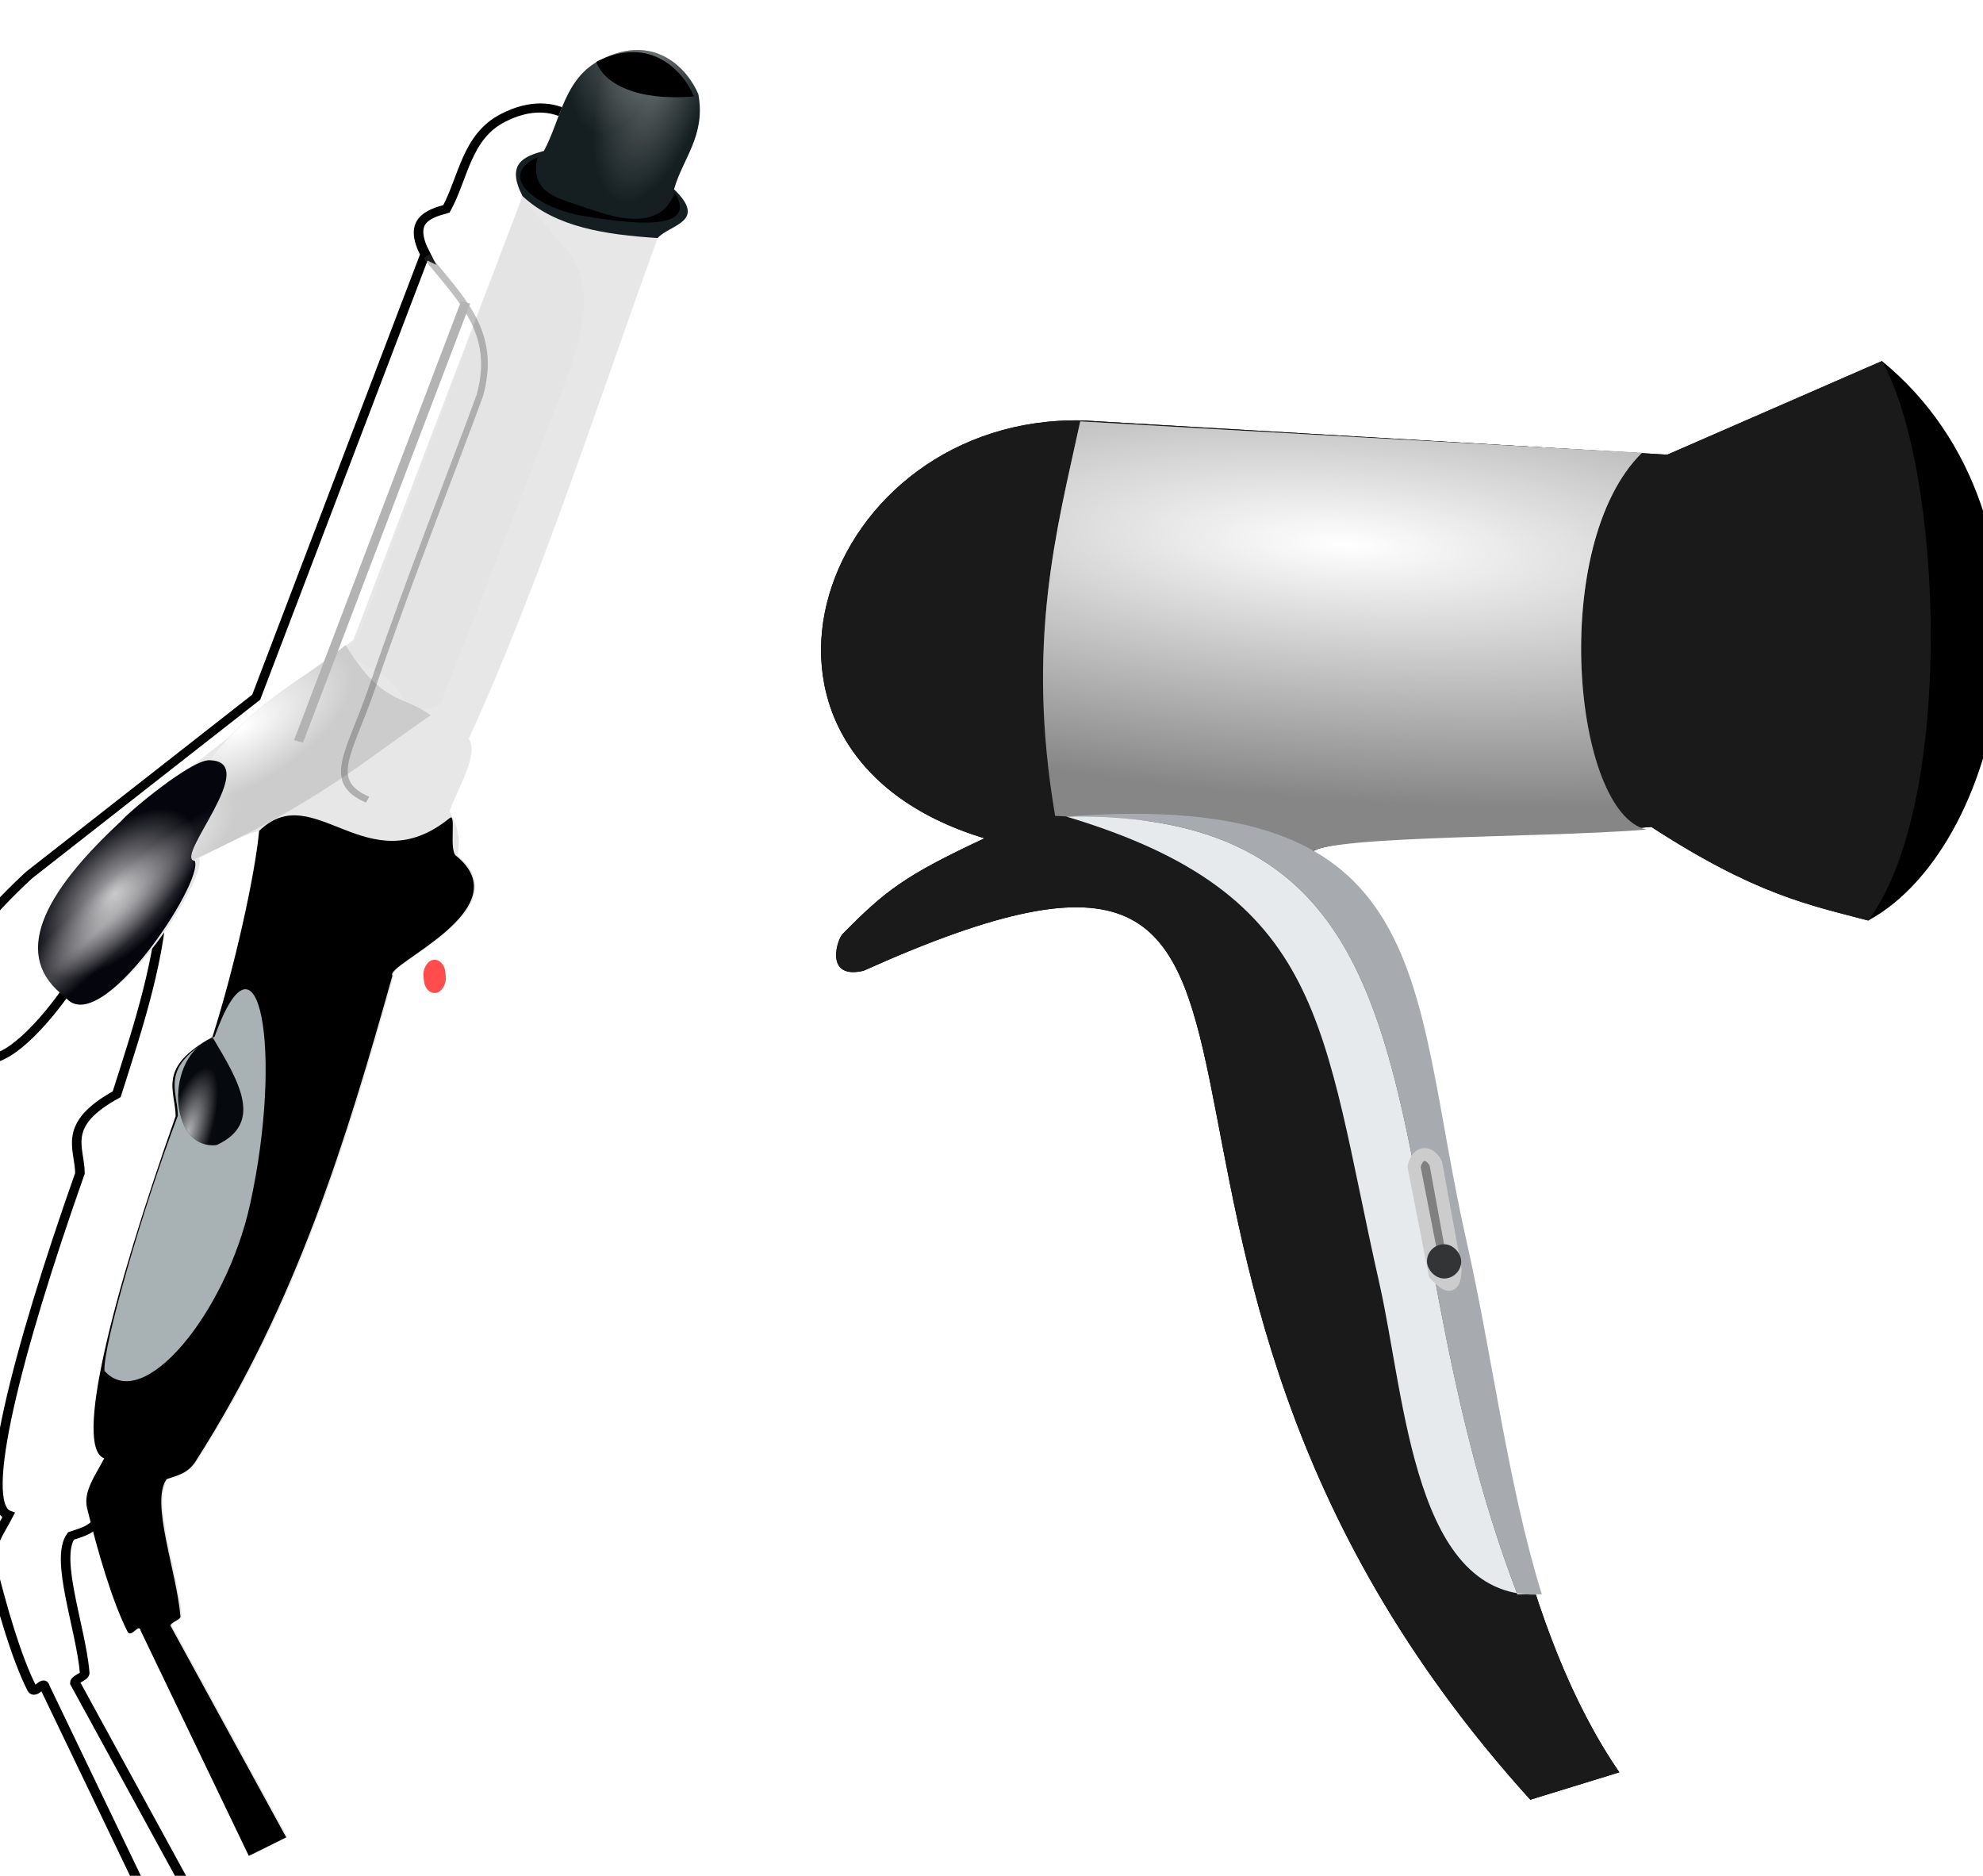 <?xml version="1.0" encoding="UTF-8" standalone="no"?>
<!-- Created with Inkscape (http://www.inkscape.org/) -->
<svg
    xmlns:inkscape="http://www.inkscape.org/namespaces/inkscape"
    xmlns:rdf="http://www.w3.org/1999/02/22-rdf-syntax-ns#"
    xmlns="http://www.w3.org/2000/svg"
    xmlns:sodipodi="http://sodipodi.sourceforge.net/DTD/sodipodi-0.dtd"
    xmlns:cc="http://creativecommons.org/ns#"
    xmlns:xlink="http://www.w3.org/1999/xlink"
    xmlns:dc="http://purl.org/dc/elements/1.1/"
    xmlns:svg="http://www.w3.org/2000/svg"
    xmlns:ns1="http://sozi.baierouge.fr"
    id="svg38812"
    sodipodi:docname="hairdryer-iron.svg"
    viewBox="0 0 508.75 481.25"
    version="1.1"
    inkscape:version="0.47pre4 "
  >
  <defs
      id="defs38814"
    >
    <filter
        id="filter10342"
        color-interpolation-filters="sRGB"
        inkscape:collect="always"
      >
      <feGaussianBlur
          id="feGaussianBlur10344"
          stdDeviation="1.427"
          inkscape:collect="always"
      />
    </filter
    >
    <radialGradient
        id="radialGradient15273"
        xlink:href="#linearGradient10354"
        gradientUnits="userSpaceOnUse"
        cy="-4.543"
        cx="-17824"
        gradientTransform="matrix(-.508 -.58 .218 -.191 -32514 -6453.6)"
        r="10.416"
        inkscape:collect="always"
    />
    <linearGradient
        id="linearGradient10354"
        inkscape:collect="always"
      >
      <stop
          id="stop10356"
          style="stop-color:#ffffff"
          offset="0"
      />
      <stop
          id="stop10358"
          style="stop-color:#ffffff;stop-opacity:0"
          offset="1"
      />
    </linearGradient
    >
    <radialGradient
        id="radialGradient15275"
        xlink:href="#linearGradient10354"
        gradientUnits="userSpaceOnUse"
        cy="-30.342"
        cx="-17825"
        gradientTransform="matrix(-.504 -.536 .211 -.198 -32437 -5670.4)"
        r="10.416"
        inkscape:collect="always"
    />
    <radialGradient
        id="radialGradient15277"
        xlink:href="#linearGradient10354"
        gradientUnits="userSpaceOnUse"
        cy="32.845"
        cx="-17590"
        gradientTransform="matrix(-.461 0 -0 -.231 -31523 3920.7)"
        r="14.352"
        inkscape:collect="always"
    />
    <radialGradient
        id="radialGradient15279"
        xlink:href="#linearGradient10354"
        gradientUnits="userSpaceOnUse"
        cy="45.191"
        cx="-17571"
        gradientTransform="matrix(-.461 0 -0 -.231 -31523 3920.7)"
        r="14.352"
        inkscape:collect="always"
    />
    <radialGradient
        id="radialGradient15281"
        gradientUnits="userSpaceOnUse"
        cy="24.577"
        cx="-17570"
        gradientTransform="matrix(-.985 -.05 .023 -.45 -40743 3055.9)"
        r="14.352"
        inkscape:collect="always"
      >
      <stop
          id="stop10404"
          style="stop-color:#333333"
          offset="0"
      />
      <stop
          id="stop10406"
          style="stop-color:#ffffff;stop-opacity:0"
          offset="1"
      />
    </radialGradient
    >
    <filter
        id="filter10371"
        color-interpolation-filters="sRGB"
        inkscape:collect="always"
      >
      <feGaussianBlur
          id="feGaussianBlur10373"
          stdDeviation="0.211"
          inkscape:collect="always"
      />
    </filter
    >
    <filter
        id="filter10411"
        color-interpolation-filters="sRGB"
        inkscape:collect="always"
      >
      <feGaussianBlur
          id="feGaussianBlur10413"
          stdDeviation="0.346"
          inkscape:collect="always"
      />
    </filter
    >
    <radialGradient
        id="radialGradient15283"
        xlink:href="#linearGradient10354"
        gradientUnits="userSpaceOnUse"
        cy="38.222"
        cx="-17763"
        gradientTransform="matrix(-.402 -0.127 .073 -.23 -30556 1667.6)"
        r="13.339"
        inkscape:collect="always"
    />
    <radialGradient
        id="radialGradient15285"
        xlink:href="#linearGradient10354"
        gradientUnits="userSpaceOnUse"
        cy="39.834"
        cx="-17746"
        gradientTransform="matrix(-.7 -.171 .031 -.125 -35834 886.48)"
        r="13.339"
        inkscape:collect="always"
    />
    <radialGradient
        id="radialGradient15287"
        gradientUnits="userSpaceOnUse"
        cy="63.49"
        cx="-17763"
        gradientTransform="matrix(-.752 -.747 .25 -.252 -36783 -9324.1)"
        r="3.576"
        inkscape:collect="always"
      >
      <stop
          id="stop10448"
          style="stop-color:#ffffff"
          offset="0"
      />
      <stop
          id="stop10450"
          style="stop-color:#ffffff;stop-opacity:0"
          offset="1"
      />
    </radialGradient
    >
    <radialGradient
        id="radialGradient15339"
        gradientUnits="userSpaceOnUse"
        cy="3872.5"
        cx="-23849"
        gradientTransform="matrix(-3.103 -.214 .058 -.847 -97702 2046.6)"
        r="23.36"
        inkscape:collect="always"
      >
      <stop
          id="stop15312"
          style="stop-color:#ffffff"
          offset="0"
      />
      <stop
          id="stop15314"
          style="stop-color:#ffffff;stop-opacity:0"
          offset="1"
      />
    </radialGradient
    >
  </defs
  >
  <sodipodi:namedview
      id="base"
      bordercolor="#666666"
      inkscape:pageshadow="2"
      inkscape:window-y="-4"
      pagecolor="#ffffff"
      inkscape:window-height="978"
      inkscape:window-maximized="1"
      inkscape:zoom="0.35"
      inkscape:window-x="-4"
      showgrid="false"
      borderopacity="1.0"
      inkscape:current-layer="layer1"
      inkscape:cx="406.0454"
      inkscape:cy="97.152316"
      inkscape:window-width="1400"
      inkscape:pageopacity="0.0"
      inkscape:document-units="px"
  />
  <g
      id="layer1"
      inkscape:label="Layer 1"
      inkscape:groupmode="layer"
      transform="translate(31.045 -148.26)"
    >
    <g
        id="g15329"
        inkscape:export-ydpi="90"
        inkscape:export-xdpi="90"
        inkscape:export-filename="E:\PEKNA_STRANKA\PROJEKTY\Svadobne_salony\Sablona\vzhlad-katalogu\ikony\kadernicke-salony-big.png"
        transform="matrix(3.314 0 0 3.314 78108 -12538)"
      >
      <path
          id="path15304"
          sodipodi:nodetypes="cccccccccccc"
          style="fill:#000000"
          d="m-23460 3967.4c-39.681-43.812-9.273-83.202-51.619-64.17-2.866 0.674-2.166-2.107-1.657-2.806 3.309-3.355 4.778-4.534 11.026-7.447-22.014-6.661-12.612-32.786 7.602-32.35l45.255 2.652 16.617-7.248c14.931 12.22 9.788 37.43-1.061 43.31-4.517-1.2-8.639-1.955-16.794-7.248-8.721 0.825-28.721 0.522-26.163 2.475 13.166 4.529 8.744 48.994 23.688 70.711l-6.894 2.121z"
      />
      <path
          id="path15322"
          sodipodi:nodetypes="cccccccccccc"
          style="fill:#1a1a1a"
          d="m-23460 3967.4c-39.681-43.812-9.273-83.202-51.619-64.17-2.866 0.674-2.166-2.107-1.657-2.806 3.309-3.355 4.778-4.534 11.026-7.447-22.014-6.661-12.612-32.786 7.602-32.35l45.255 2.652 16.617-7.248c4.673 8.225 5.759 34.111-1.061 43.31-4.517-1.2-8.639-1.955-16.794-7.248-8.721 0.825-28.721 0.522-26.163 2.475 13.166 4.529 8.744 48.994 23.688 70.711l-6.894 2.121z"
      />
      <path
          id="path15306"
          sodipodi:nodetypes="cccccc"
          style="fill:#868686"
          d="m-23451 3892.3c-5.678-1.286-7.611-22.034-0.353-29.168-14.166-0.774-28.291-1.543-43.487-2.431-1.828 8.432-4.235 17.074-1.945 30.538 7.736 0.463 16.381 0.471 19.622 3.182-0.875-1.717 17.442-1.414 26.163-2.121z"
      />
      <path
          id="path15308"
          sodipodi:nodetypes="cccccc"
          style="fill:url(#radialGradient15339)"
          d="m-23451 3892.3c-5.678-1.286-7.611-22.034-0.353-29.168-14.166-0.774-28.291-1.543-43.487-2.431-1.828 8.432-4.235 17.074-1.945 30.538 7.736 0.463 16.381 0.471 19.622 3.182-0.875-1.717 17.442-1.414 26.163-2.121z"
      />
      <path
          id="path15318"
          sodipodi:nodetypes="ccscc"
          style="fill:#a7aaaf"
          d="m-23461 3951.5c-11.967-31.19-3.287-60.764-34.919-60.207 28.943-2.204 26.478 12.924 30.984 32.879 2.03 8.966 3.17 18.744 5.829 27.332h-1.894z"
      />
      <path
          id="path15320"
          sodipodi:nodetypes="ccsccc"
          style="fill:#e6eaed"
          d="m-23461 3951.5c-11.967-31.19-3.287-60.764-34.919-60.207 20.193 6.046 19.728 16.174 24.234 36.129 2.03 8.966 2.67 24.744 12.579 24.082h-1.894z"
      />
      <path
          id="path15324"
          sodipodi:nodetypes="ccccc"
          style="stroke:#cccccc;stroke-width:1px;fill:#808080"
          d="m-23469 3918.4 1.625 8.312c1.359 1.493 1.49 0.616 1.562-0.375l-1.5-8.188c-0.467-0.921-1.386-1.013-1.687 0.25z"
      />
      <rect
          id="rect15327"
          style="fill:#333436"
          rx="1.326"
          ry="1.326"
          height="2.652"
          width="2.652"
          y="3924.4"
          x="-23468"
      />
    </g
    >
    <g
        id="g15249"
        inkscape:export-ydpi="90"
        inkscape:export-xdpi="90"
        inkscape:export-filename="E:\PEKNA_STRANKA\PROJEKTY\Svadobne_salony\Sablona\vzhlad-katalogu\ikony\kadernicke-salony-big.png"
        transform="matrix(-4.154 2.495 2.264 3.769 -1.0612e5 44037)"
      >
      <path
          id="path11596"
          style="filter:url(#filter10342);stroke:#000000;fill:#ffffff"
          d="m-17639-4.888c-0.251-4.114-2.2-3.753-4.25-3.125-3.154-2.052-5.558-5.821-9.75-5.5-6.325 0.483-7.14 6.156-6.75 9 1.523 4.429 4.712 5.248 7.125 7.75-1.257 5.136 2.243 3.135 4 3.75 14.317 12.819 28.71 26.691 42.875 37.375-0.06 2.084 3.263 3.944 5.5 5.875 0.06 1.523 0.255 3.063 1.625 4.75-2.957 8.952 12.034 6.326 11.875 7.875 12.641 13.127 25.566 26.012 42.625 35.375 1.442 0.859 2.501 0.378 3.625 0.125 2.653 1.256 3.977 9.492 6.018 14.055 0.152 0.34 1.187-0.012 1.357 0.32l1 27.125 4.25-0.375-2.375-28c-0.287-0.916 1.259 0.231 1.199-0.684-0.25-3.831-1.625-9.527-2.945-14.228-0.527-1.878-2.468-2.704-4.129-3.837 2.096-2.8-9.105-15.086-24.25-28.875-1.34-2.527-0.894-5.777-7.375-5.5-5.543-5.37-11.175-10.684-14.937-17.188 1.446-0.561 2.922-0.625 6.812-0.938 0.188 2.531 17.832 11.897 18.5 5.625 2.588-7.014-3.274-11.229-14.25-13.75l-29.25-4-38.125-33z"
          inkscape:export-ydpi="90"
          sodipodi:nodetypes="ccccccccccccsccccssccccccccc"
          inkscape:export-filename="E:\PEKNA_STRANKA\PROJEKTY\Svadobne_salony\Sablona\vzhlad-katalogu\ikony\kadernicke-salony-big.png"
          transform="matrix(.518 0 0 .518 -14307 3894.6)"
          inkscape:export-xdpi="90"
      />
      <path
          id="path11598"
          style="fill:#e7e7e7"
          d="m-23450 3892.1c-0.129-2.132-1.14-1.945-2.203-1.62-1.633-1.063-2.881-3.017-5.053-2.851-3.278 0.25-3.7 3.191-3.498 4.665 0.789 2.296 2.442 2.72 3.693 4.017-0.652 2.662 1.162 1.625 2.073 1.944 7.421 6.644 14.88 13.835 22.223 19.372-0.03 1.08 1.691 2.044 2.851 3.045 0.03 0.789 0.132 1.588 0.842 2.462-1.533 4.64 6.238 3.279 6.156 4.082 6.551 6.804 13.251 13.483 22.093 18.336 0.748 0.445 1.297 0.196 1.879 0.064 1.375 0.651 2.061 4.92 3.119 7.285 0.08 0.176 0.616-0.01 0.704 0.166l0.518 14.06 2.203-0.194-1.231-14.513c-0.149-0.474 0.653 0.12 0.621-0.355-0.129-1.986-0.842-4.938-1.527-7.375-0.272-0.973-1.278-1.401-2.14-1.989 1.087-1.451-4.718-7.82-12.569-14.967-0.695-1.31-0.463-2.995-3.822-2.851-2.873-2.784-5.793-5.538-7.743-8.909 0.75-0.291 1.515-0.324 3.531-0.486 0.1 1.312 9.243 6.166 9.589 2.916 1.342-3.636-1.697-5.821-7.386-7.127l-15.161-2.073-19.762-17.105z"
          inkscape:export-ydpi="90"
          sodipodi:nodetypes="ccccccccccccsccccssccccccccc"
          inkscape:export-filename="E:\PEKNA_STRANKA\PROJEKTY\Svadobne_salony\Sablona\vzhlad-katalogu\ikony\kadernicke-salony-big.png"
          inkscape:export-xdpi="90"
      />
      <path
          id="path11600"
          style="fill:#151f21"
          d="m-23450 3892.1c-0.129-2.132-1.14-1.945-2.203-1.62-1.633-1.063-2.881-3.017-5.053-2.851-3.278 0.25-3.7 3.191-3.498 4.665 0.789 2.296 2.442 2.72 3.693 4.017-0.652 2.662 1.162 1.625 2.073 1.944 2.284-1.741 4.326-3.603 4.988-6.155z"
          inkscape:export-ydpi="90"
          sodipodi:nodetypes="ccccccc"
          inkscape:export-filename="E:\PEKNA_STRANKA\PROJEKTY\Svadobne_salony\Sablona\vzhlad-katalogu\ikony\kadernicke-salony-big.png"
          inkscape:export-xdpi="90"
      />
      <path
          id="path11602"
          style="opacity:.391;fill:url(#radialGradient15273)"
          d="m-23450 3892.1c-0.129-2.132-1.14-1.945-2.203-1.62-1.633-1.063-2.881-3.017-5.053-2.851-3.278 0.25-3.7 3.191-3.498 4.665 0.789 2.296 2.442 2.72 3.693 4.017-0.652 2.662 1.162 1.625 2.073 1.944 2.284-1.741 4.326-3.603 4.988-6.155z"
          inkscape:export-ydpi="90"
          sodipodi:nodetypes="ccccccc"
          inkscape:export-filename="E:\PEKNA_STRANKA\PROJEKTY\Svadobne_salony\Sablona\vzhlad-katalogu\ikony\kadernicke-salony-big.png"
          inkscape:export-xdpi="90"
      />
      <path
          id="path11604"
          style="opacity:.348;fill:url(#radialGradient15275)"
          d="m-23450 3892.1c-0.129-2.132-1.14-1.945-2.203-1.62-1.633-1.063-2.881-3.017-5.053-2.851-3.278 0.25-3.7 3.191-3.498 4.665 0.789 2.296 2.442 2.72 3.693 4.017-0.652 2.662 1.162 1.625 2.073 1.944 2.284-1.741 4.326-3.603 4.988-6.155z"
          inkscape:export-ydpi="90"
          sodipodi:nodetypes="ccccccc"
          inkscape:export-filename="E:\PEKNA_STRANKA\PROJEKTY\Svadobne_salony\Sablona\vzhlad-katalogu\ikony\kadernicke-salony-big.png"
          inkscape:export-xdpi="90"
      />
      <path
          id="path11606"
          style="fill:#000000"
          d="m-23457 3887.6c-3.278 0.25-3.7 3.191-3.498 4.665 2.694-1.463 3.727-3.293 3.498-4.665z"
          inkscape:export-ydpi="90"
          sodipodi:nodetypes="ccc"
          inkscape:export-filename="E:\PEKNA_STRANKA\PROJEKTY\Svadobne_salony\Sablona\vzhlad-katalogu\ikony\kadernicke-salony-big.png"
          inkscape:export-xdpi="90"
      />
      <path
          id="path11608"
          style="fill:#000000"
          d="m-23457 3896.5c2.1 1.898 4.225-1.8 4.369-1.803 0.875-1.263 2.35-2.421 0.894-4.093 2.424-0.297 1.419 2.562-0.549 4.377-1.383 1.275-4.758 4.449-4.714 1.519z"
          inkscape:export-ydpi="90"
          sodipodi:nodetypes="cccsc"
          inkscape:export-filename="E:\PEKNA_STRANKA\PROJEKTY\Svadobne_salony\Sablona\vzhlad-katalogu\ikony\kadernicke-salony-big.png"
          inkscape:export-xdpi="90"
      />
      <path
          id="path11610"
          style="fill:#cccccc"
          d="m-23417 3915.4c-7.242 0.918-10.393 0.183-14.683-0.092 0.706-1.842 1.945-2.005 1.947-6.07 3.066 0.497 5.358 0.038 9.345 1.672-1.444 0.696-0.09 1.863 3.528 3.413 0.02 0.368 0.189 0.764-0.137 1.077z"
          inkscape:export-ydpi="90"
          sodipodi:nodetypes="cccccc"
          inkscape:export-filename="E:\PEKNA_STRANKA\PROJEKTY\Svadobne_salony\Sablona\vzhlad-katalogu\ikony\kadernicke-salony-big.png"
          inkscape:export-xdpi="90"
      />
      <path
          id="path11612"
          style="fill:url(#radialGradient15277)"
          d="m-23417 3915.4c-7.242 0.918-10.393 0.183-14.683-0.092 0.706-1.842 1.945-2.005 1.947-6.07 3.066 0.497 5.358 0.038 9.345 1.672-1.444 0.696-0.09 1.863 3.528 3.413 0.02 0.368 0.189 0.764-0.137 1.077z"
          inkscape:export-ydpi="90"
          sodipodi:nodetypes="cccccc"
          inkscape:export-filename="E:\PEKNA_STRANKA\PROJEKTY\Svadobne_salony\Sablona\vzhlad-katalogu\ikony\kadernicke-salony-big.png"
          inkscape:export-xdpi="90"
      />
      <path
          id="path11614"
          style="fill:url(#radialGradient15279)"
          d="m-23417 3915.4c-7.242 0.918-10.393 0.183-14.683-0.092 0.706-1.842 1.945-2.005 1.947-6.07 3.066 0.497 5.358 0.038 9.345 1.672-1.444 0.696-0.09 1.863 3.528 3.413 0.02 0.368 0.189 0.764-0.137 1.077z"
          inkscape:export-ydpi="90"
          sodipodi:nodetypes="cccccc"
          inkscape:export-filename="E:\PEKNA_STRANKA\PROJEKTY\Svadobne_salony\Sablona\vzhlad-katalogu\ikony\kadernicke-salony-big.png"
          inkscape:export-xdpi="90"
      />
      <path
          id="path11616"
          style="opacity:.548;fill:url(#radialGradient15281)"
          d="m-23417 3915.4c-7.242 0.918-10.393 0.183-14.683-0.092 0.706-1.842 1.945-2.005 1.947-6.07 3.066 0.497 5.358 0.038 9.345 1.672-1.444 0.696-0.09 1.863 3.528 3.413 0.02 0.368 0.189 0.764-0.137 1.077z"
          inkscape:export-ydpi="90"
          sodipodi:nodetypes="cccccc"
          inkscape:export-filename="E:\PEKNA_STRANKA\PROJEKTY\Svadobne_salony\Sablona\vzhlad-katalogu\ikony\kadernicke-salony-big.png"
          inkscape:export-xdpi="90"
      />
      <path
          id="path11618"
          style="opacity:.07;fill:#b3b3b3"
          d="m-23450 3892.1c-0.259 4.455-2.147 5.709 2.851 10.367l14.707 12.569c0.915-0.018 1.374-0.436 1.556-1.101-0.308-2.957 2.58-4.167 0.259-4.795l-19.373-17.04z"
          inkscape:export-ydpi="90"
          sodipodi:nodetypes="cccccc"
          inkscape:export-filename="E:\PEKNA_STRANKA\PROJEKTY\Svadobne_salony\Sablona\vzhlad-katalogu\ikony\kadernicke-salony-big.png"
          inkscape:export-xdpi="90"
      />
      <path
          id="path11620"
          style="opacity:.6;filter:url(#filter10371);stroke:#4d4d4d;stroke-width:0.7;fill:none"
          d="m-17639-4.586c-0.676 5.939-2.319 11.361 2.652 16.529 4.886 4.383 15.518 13.322 24.855 21.996 5.399 5.016 8.993 6.274 6.257 10.531"
          inkscape:export-ydpi="90"
          sodipodi:nodetypes="ccsc"
          inkscape:export-filename="E:\PEKNA_STRANKA\PROJEKTY\Svadobne_salony\Sablona\vzhlad-katalogu\ikony\kadernicke-salony-big.png"
          transform="matrix(.518 0 0 .518 -14307 3894.6)"
          inkscape:export-xdpi="90"
      />
      <path
          id="path11622"
          style="filter:url(#filter10411);stroke:#b3b3b3;stroke-width:1px;fill:none"
          d="m-17640 2.132 37.742 32.704"
          inkscape:export-ydpi="90"
          sodipodi:nodetypes="cc"
          inkscape:export-filename="E:\PEKNA_STRANKA\PROJEKTY\Svadobne_salony\Sablona\vzhlad-katalogu\ikony\kadernicke-salony-big.png"
          transform="matrix(.518 0 0 .518 -14307 3894.6)"
          inkscape:export-xdpi="90"
      />
      <path
          id="path11624"
          style="fill:#05050d"
          d="m-23417 3915.5c0.1 1.312 9.243 6.166 9.589 2.916 1.342-3.636-1.697-5.821-7.386-7.127-0.515-0.217-4.771-0.95-5.596-0.39-2.43 1.648 4.325 3.832 3.393 4.601z"
          inkscape:export-ydpi="90"
          sodipodi:nodetypes="cccsc"
          inkscape:export-filename="E:\PEKNA_STRANKA\PROJEKTY\Svadobne_salony\Sablona\vzhlad-katalogu\ikony\kadernicke-salony-big.png"
          inkscape:export-xdpi="90"
      />
      <path
          id="path11626"
          style="opacity:.748;fill:url(#radialGradient15283)"
          d="m-23417 3915.5c0.1 1.312 9.243 6.166 9.589 2.916 1.342-3.636-1.697-5.821-7.386-7.127-0.515-0.217-4.771-0.95-5.596-0.39-2.43 1.648 4.325 3.832 3.393 4.601z"
          inkscape:export-ydpi="90"
          sodipodi:nodetypes="cccsc"
          inkscape:export-filename="E:\PEKNA_STRANKA\PROJEKTY\Svadobne_salony\Sablona\vzhlad-katalogu\ikony\kadernicke-salony-big.png"
          inkscape:export-xdpi="90"
      />
      <path
          id="path11628"
          style="opacity:.378;fill:url(#radialGradient15285)"
          d="m-23417 3915.5c0.1 1.312 9.243 6.166 9.589 2.916 1.342-3.636-1.697-5.821-7.386-7.127-0.515-0.217-4.771-0.95-5.596-0.39-2.43 1.648 4.325 3.832 3.393 4.601z"
          inkscape:export-ydpi="90"
          sodipodi:nodetypes="cccsc"
          inkscape:export-filename="E:\PEKNA_STRANKA\PROJEKTY\Svadobne_salony\Sablona\vzhlad-katalogu\ikony\kadernicke-salony-big.png"
          inkscape:export-xdpi="90"
      />
      <path
          id="path11630"
          style="fill:#000000"
          d="m-23429 3923.1c-1.533 4.64 6.238 3.279 6.156 4.082 6.551 6.804 13.251 13.483 22.093 18.336 0.748 0.445 1.297 0.196 1.879 0.064 1.375 0.651 2.061 4.92 3.119 7.285 0.08 0.176 0.616-0.01 0.704 0.166l0.518 14.06 2.203-0.194-1.231-14.513c-0.149-0.474 0.653 0.12 0.621-0.355-0.129-1.986-0.842-4.938-1.527-7.375-0.272-0.973-1.278-1.401-2.14-1.989 1.087-1.451-4.718-7.82-12.569-14.967-0.695-1.31-0.463-2.995-3.822-2.851-2.873-2.784-6.311-6.769-7.743-8.909-3.951-1.046-3.423 5.967-9.008 5.079-0.454-0.072 0.937 1.592 0.747 2.08z"
          inkscape:export-ydpi="90"
          sodipodi:nodetypes="ccccsccccssccccsc"
          inkscape:export-filename="E:\PEKNA_STRANKA\PROJEKTY\Svadobne_salony\Sablona\vzhlad-katalogu\ikony\kadernicke-salony-big.png"
          inkscape:export-xdpi="90"
      />
      <path
          id="path11632"
          style="fill:#a8b2b4"
          d="m-23399 3938.3c-0.571-1.245-6.056-6.895-10.287-10.56-0.695-1.31-0.463-2.995-3.822-2.851-5.37-4.828-2.712 2.849 2.958 9.451 4.044 4.709 10.587 7.3 11.151 3.96z"
          inkscape:export-ydpi="90"
          sodipodi:nodetypes="cccsc"
          inkscape:export-filename="E:\PEKNA_STRANKA\PROJEKTY\Svadobne_salony\Sablona\vzhlad-katalogu\ikony\kadernicke-salony-big.png"
          inkscape:export-xdpi="90"
      />
      <path
          id="path11634"
          style="fill:#06090e"
          d="m-23413 3924.9c2.732-0.578 5.091 4.298 2.754 5.475-2.79 0.331-2.739-2.609-2.754-5.475z"
          inkscape:export-ydpi="90"
          sodipodi:nodetypes="ccc"
          inkscape:export-filename="E:\PEKNA_STRANKA\PROJEKTY\Svadobne_salony\Sablona\vzhlad-katalogu\ikony\kadernicke-salony-big.png"
          inkscape:export-xdpi="90"
      />
      <path
          id="path11636"
          style="opacity:.696;fill:url(#radialGradient15287)"
          d="m-23413 3924.9c2.732-0.578 5.091 4.298 2.754 5.475-2.79 0.331-2.739-2.609-2.754-5.475z"
          inkscape:export-ydpi="90"
          sodipodi:nodetypes="ccc"
          inkscape:export-filename="E:\PEKNA_STRANKA\PROJEKTY\Svadobne_salony\Sablona\vzhlad-katalogu\ikony\kadernicke-salony-big.png"
          inkscape:export-xdpi="90"
      />
      <rect
          id="rect11638"
          style="opacity:.696;fill:#ff0000"
          inkscape:export-ydpi="90"
          inkscape:export-filename="E:\PEKNA_STRANKA\PROJEKTY\Svadobne_salony\Sablona\vzhlad-katalogu\ikony\kadernicke-salony-big.png"
          transform="matrix(.917 -.4 .4 .917 0 0)"
          ry=".802"
          width="1.191"
          inkscape:export-xdpi="90"
          y="-5763.3"
          x="-23032"
          height="1.901"
      />
    </g
    >
  </g
  >
</svg
>
